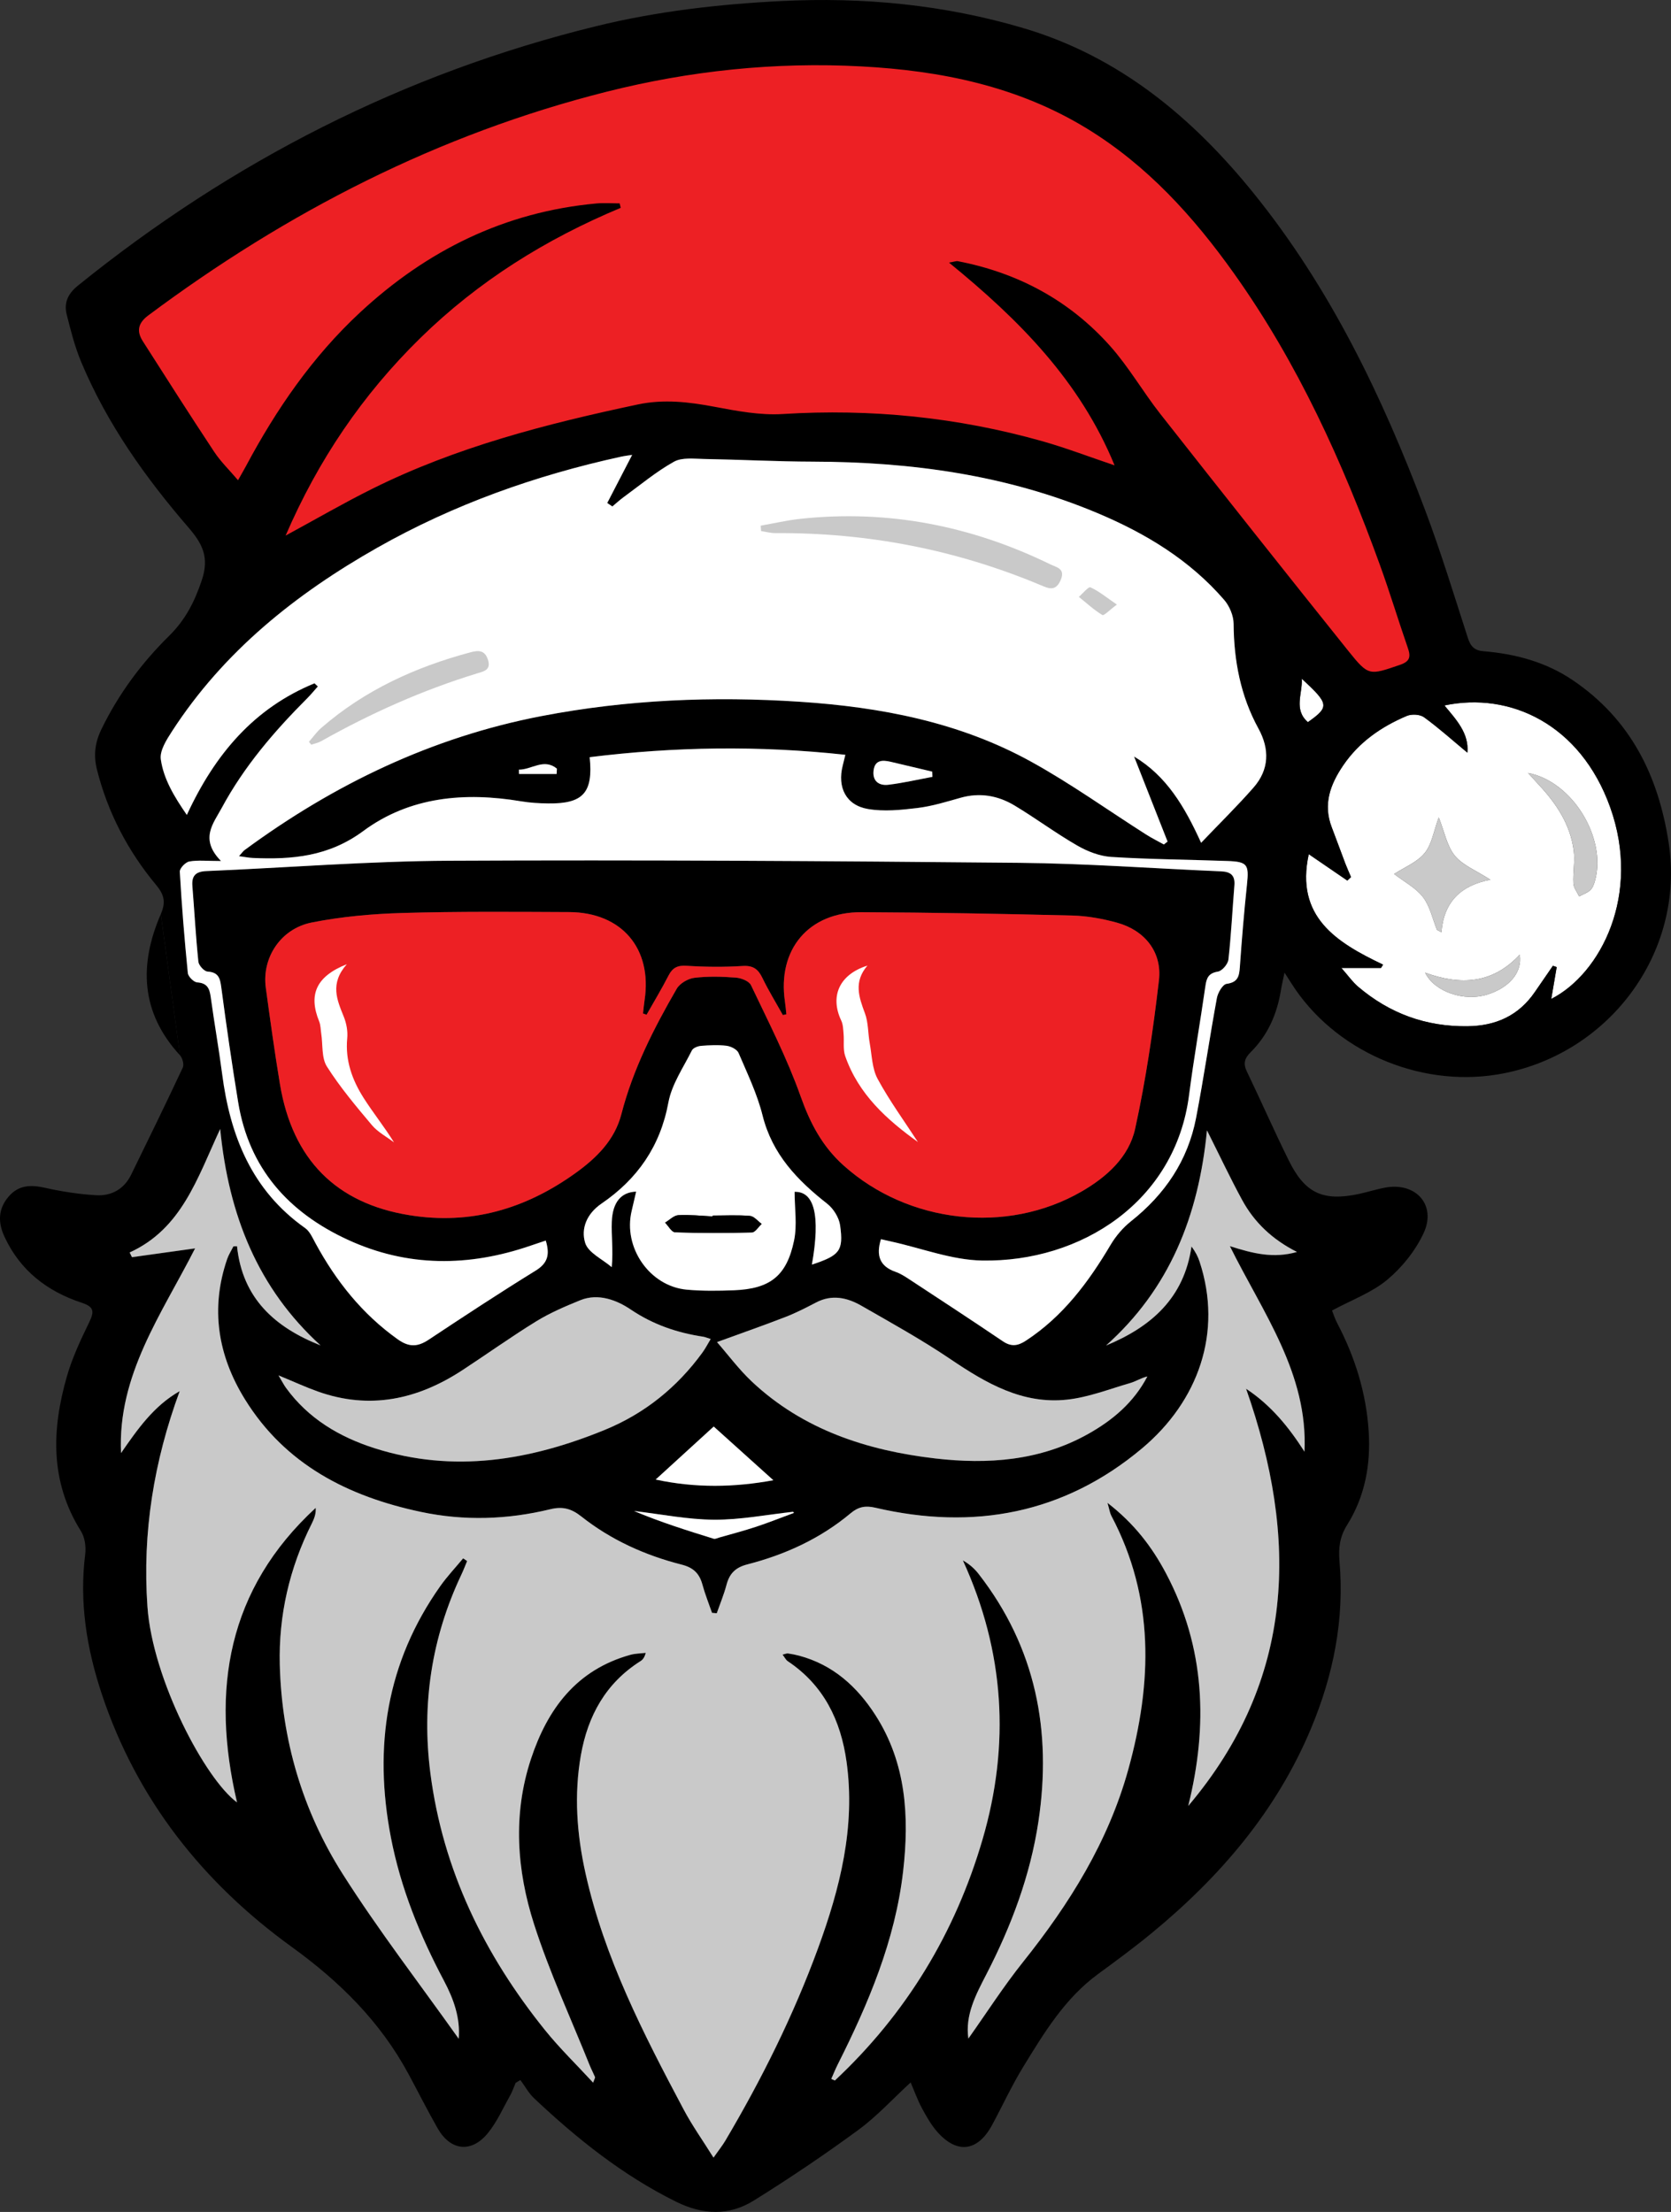 <?xml version="1.0" encoding="UTF-8"?><svg id="Layer_1" xmlns="http://www.w3.org/2000/svg" viewBox="0 0 582.27 770.91"><rect x="0" y="0" width="582.27" height="770.91" fill="#333333" stroke="none"/><defs><style>.cls-1,.cls-2,.cls-3,.cls-4{stroke-width:0px;}.cls-2{fill:#fff;}.cls-3{fill:#c9c9c9;}.cls-4{fill:#ed2024;}</style></defs><path class="cls-2" d="M540.53,348.15c.71-4.15,1.3-7.62,1.89-11.09-.44-.15-.88-.3-1.32-.45-2.1,3.05-4.19,6.09-6.29,9.14-5.65,8.24-13.56,11.8-23.44,11.93-14.49.19-27.16-4.44-38.13-13.77-1.96-1.66-3.47-3.85-5.85-6.55h13.81l.73-1.15c-16.25-7.74-30.69-16.66-25.9-38.5,4.54,3.11,8.99,6.16,13.44,9.2.43-.4.86-.81,1.29-1.21-.67-1.57-1.38-3.13-1.99-4.72-1.6-4.19-3.1-8.42-4.72-12.6-3.11-8.03-.55-14.94,3.96-21.59,5.54-8.16,13.29-13.5,22.16-17.26,1.69-.72,4.6-.58,6.02.45,5.15,3.74,9.9,8.02,15.11,12.35.63-6.71-3.86-11.48-8-16.45,22.86-4.84,47.39,6.53,57.76,35.48,10.88,30.4-3.26,58.02-20.56,66.81ZM485.81,304.61c3.55,2.75,7.57,4.82,10.05,8.07,2.44,3.19,3.31,7.57,4.87,11.43.51.26,1.03.52,1.54.78.84-10.55,6.78-16.35,17.06-18.28-5.05-3.28-9.69-5.06-12.4-8.39-2.75-3.39-3.6-8.32-5.59-13.34-1.75,4.74-2.39,9.35-4.9,12.43-2.62,3.21-7.05,4.95-10.63,7.29ZM532.46,269.39c1.27,1.4,2.53,2.82,3.82,4.21,6.12,6.55,10.95,13.86,12.1,22.94.47,3.72-.33,7.58-.12,11.35.08,1.54,1.3,3.02,2,4.53,1.34-.73,2.91-1.23,3.95-2.26.88-.86,1.33-2.29,1.66-3.55,3.84-14.56-7.84-34.22-23.41-37.21ZM496.6,339c3.32,6.8,13.75,10.11,21.68,7.61,7.59-2.38,12.27-7.71,11.28-13.9-9.39,10.13-20.54,10.83-32.96,6.28Z"/><path class="cls-2" d="M453.6,236.53c9.59,8.86,9.7,9.8,2.14,15.16-5.1-4.46-1.77-10.07-2.14-15.16Z"/><polyline class="cls-4" points="239.11 17.65 73.57 76.67 39.12 106.22 58.52 153 83.17 192.46 83.17 213.4 170.31 162.54 197.47 154.01 249.83 149.94 317.58 158.54 375.92 159.93 417.54 190.5 441.21 204.66 475.36 244.78 503.32 245.86 498.3 207.8 451.43 101.6 399.52 35.96 356.64 9.81 261.84 9.81 247.65 17.65"/><path class="cls-1" d="M107.65,258.53c1.43-1.63,2.7-3.46,4.33-4.87,15.12-13.13,32.82-21.2,52.01-26.33,2.68-.72,4.86-.8,5.99,2.45,1.3,3.73-1.39,4.2-3.78,4.93-18.99,5.82-37,13.88-54.29,23.61-1.05.59-2.29.82-3.45,1.22-.27-.34-.54-.67-.81-1.01Z"/><path class="cls-1" d="M56.04,318.57c1.79-4.14,1.2-6.73-1.65-10.16-9.81-11.79-16.8-25.14-20.59-40.13-1.26-4.99-.71-9.48,1.49-14.02,5.95-12.29,13.98-23.13,23.63-32.64,5.65-5.57,8.84-11.8,11.37-19.31,2.7-7.97.33-12.73-4.58-18.42-15.07-17.46-28.39-36.19-37.37-57.62-2.24-5.34-3.69-11.04-5.1-16.68-1.01-4.01.4-7.21,3.86-10C80.77,56.2,140.8,25.51,207.93,9.08,229,3.93,250.47,1.46,272.18.37c28.73-1.44,56.9,1.27,84.46,9.44,33.41,9.9,58.88,31.12,80.33,57.7,26.57,32.93,44.64,70.56,59.46,109.84,5.58,14.79,10.2,29.95,15.06,45,.95,2.95,2.29,4.36,5.48,4.62,11.11.92,21.72,3.76,31.04,10.07,20.09,13.58,29.86,33.19,33.45,56.71,5.9,38.63-21.31,74.46-59.77,80.74-27.49,4.49-56.91-8.35-71.72-31.81-.52-.83-1.06-1.65-2.37-3.7-.6,2.9-.99,4.48-1.25,6.08-1.33,8.28-4.53,15.67-10.54,21.64-2.03,2.02-2.71,3.85-1.39,6.61,4.97,10.36,9.6,20.89,14.69,31.19,5.64,11.42,11.94,14.27,24.43,11.61,3.09-.66,6.12-1.66,9.23-2.22,10.64-1.93,17.85,6.11,13.3,15.88-2.84,6.11-7.48,11.91-12.66,16.24-5.34,4.47-12.32,6.99-19.25,10.73.41,1.02.97,2.85,1.85,4.51,6.19,11.82,10.07,24.32,10.92,37.65.73,11.55-1.29,22.64-7.51,32.57-2.55,4.06-3.07,7.97-2.66,12.73,1.75,20.14-2.12,39.49-9.86,58.05-12.02,28.85-31.71,51.82-55.57,71.47-6.04,4.97-12.35,9.63-18.66,14.24-11.62,8.5-18.86,20.53-26.16,32.45-4,6.52-7.19,13.53-10.84,20.26-4.99,9.2-12.18,10.14-19.06,2.33-2.17-2.46-3.83-5.43-5.4-8.34-1.47-2.74-2.52-5.71-3.89-8.89-6.26,5.76-11.79,11.84-18.29,16.6-11.78,8.64-23.93,16.83-36.33,24.55-8.63,5.37-17.7,5.08-27.12.42-18.61-9.21-34.51-21.96-49.47-36.05-1.9-1.79-3.19-4.22-4.77-6.36-.55.33-1.11.66-1.66,1-.63,1.46-1.13,2.99-1.9,4.36-2.53,4.48-4.62,9.34-7.86,13.25-5.73,6.92-12.95,6.03-17.4-1.75-3.55-6.21-6.76-12.63-10.16-18.93-9.83-18.24-23.88-32.16-40.75-44.36-30.9-22.35-53.94-51.39-66.13-88.07-5.24-15.77-7.9-31.97-5.79-48.73.33-2.62-.12-5.91-1.49-8.08-10.81-17.23-10.2-35.46-4.87-53.98,1.87-6.51,4.83-12.77,7.8-18.89,1.81-3.74,1.6-5.32-2.69-6.73-12.01-3.97-21.44-11.22-26.89-23.03-2.31-5.01-2.21-9.69,1.48-13.98,3.5-4.08,7.81-4.14,12.76-3.02,5.8,1.31,11.76,2.22,17.7,2.57,5.34.32,9.75-2.12,12.21-7.15,6.08-12.41,12.14-24.83,18-37.34.5-1.07-.1-3.32-.99-4.28M337.44,710.51c6.33-8.92,12.25-18.18,19.07-26.72,16.17-20.24,29.68-41.88,36.66-67.06,8.36-30.14,9.23-59.85-5.92-88.46-.49-.93-.62-2.05-1.33-4.48,9.4,7.28,15.55,15.44,20.37,24.52,13.73,25.89,14.72,53.12,7.77,81.12,37.33-44.11,38.46-93.28,20.16-145.41,8.78,5.8,14.94,13.47,20.35,21.93,1.28-27.3-14.5-48.38-26-71.63,8.05,2.57,15.15,4.37,23.38,2.03-8.67-4.38-14.87-10.34-19.1-18.1-4.09-7.51-7.73-15.26-12.26-24.28-2.93,30.08-13.17,55.32-35.17,74.99,15.72-6.51,27.18-16.53,29.78-34.53,1.45,1.96,2.24,3.56,2.8,5.25,8.16,24.68-.43,48.67-20.02,65.11-27.14,22.78-58.68,28.69-92.93,20.7-3.5-.82-5.95-.31-8.61,1.91-10.54,8.83-22.77,14.43-35.97,17.83-4.14,1.07-6.25,3.15-7.29,7.09-.9,3.38-2.26,6.64-3.41,9.95-.55-.05-1.1-.1-1.65-.15-1.12-3.25-2.43-6.46-3.32-9.77-1.05-3.9-3.09-5.98-7.29-7.04-12.7-3.23-24.6-8.59-34.9-16.75-3.56-2.82-6.59-3.58-10.86-2.54-14.93,3.63-30.02,4.12-45.09.92-25.35-5.38-47.23-16.46-61.32-39.27-9.4-15.21-12.11-31.57-6.17-48.85.53-1.54,1.45-2.95,2.18-4.42.42-.02.84-.03,1.25-.05,1.9,18.26,13.3,28.3,29.13,34.58-21.86-19.91-32.04-45.35-34.99-75.45-8.03,17.34-13.44,34.78-31.54,43.05.27.55.53,1.09.8,1.64,7.18-1,14.36-2,22-3.07-11.66,22.94-27.06,44.12-25.81,71.34,5.72-8.25,11.35-16.41,20.44-21.58-8.99,24.39-13.06,49.32-11.24,75.08,1.8,25.49,20.17,60.17,31.22,68.25-9.21-39.23-3.31-74.33,27.41-102.65.16,2.01-.52,3.78-1.36,5.46-7.78,15.5-11.59,32.02-11.15,49.25.67,26.19,7.94,50.86,21.91,72.88,12.52,19.74,26.87,38.32,40.43,57.43.62-7.19-1.75-13.82-5.11-20.17-8.4-15.84-15.1-32.3-18.51-49.97-6.09-31.53-1.61-61.01,17.22-87.63,2.4-3.39,5.29-6.45,7.95-9.66.46.31.93.63,1.39.94-.67,1.58-1.28,3.19-2.01,4.75-10.4,21.99-13.89,45.14-10.8,69.16,4.36,33.84,18.8,63.33,40.02,89.66,5.05,6.27,10.87,11.91,16.69,18.22.48-1.36.75-1.73.66-1.94-.57-1.38-1.29-2.7-1.85-4.09-6.56-16.36-14.02-32.44-19.39-49.19-6.03-18.8-7.45-38.3-1.09-57.55,5.77-17.49,15.87-31.1,34.61-36.32,1.73-.48,3.59-.48,5.39-.7-.43,1.69-1.06,2.41-1.84,2.9-12.09,7.65-18.34,19.04-20.75,32.75-2.43,13.81-1.42,27.56,1.61,41.18,6.55,29.46,20.22,55.99,34.22,82.36,2.92,5.49,6.55,10.6,10.38,16.73,1.89-2.7,3.12-4.22,4.11-5.89,12.67-21.41,23.73-43.63,32.29-66.99,7.68-20.96,13.11-42.35,9.97-65.02-2.01-14.52-7.95-26.72-20.48-35.1-.69-.46-1.1-1.36-1.83-2.3.96-.23,1.44-.49,1.88-.42,1.32.19,2.63.44,3.91.79,11.78,3.14,20.18,10.75,26.57,20.7,10.78,16.77,11.84,35.48,9.65,54.5-2.77,24.02-12.06,45.96-22.82,67.35-.81,1.61-1.48,3.3-2.21,4.95.42.19.83.38,1.25.56,24.82-23.25,41.9-51.35,51.45-83.99,9.68-33.09,7.69-65.55-6.85-97.29,2.43,1.39,4.1,2.93,5.48,4.71,19.93,25.63,25.6,54.77,20.85,86.32-2.83,18.8-9.43,36.37-18.13,53.23-3.65,7.07-7.49,14.23-6.27,22.43ZM109.57,238.16c.38.36.76.72,1.15,1.08-1.25,1.4-2.43,2.87-3.76,4.19-11.46,11.48-21.95,23.72-29.7,38.1-2.98,5.53-7.81,10.87-.28,18.55-4.93,0-8.08-.37-11.06.17-1.32.24-3.36,2.38-3.3,3.55.68,11.79,1.63,23.58,2.8,35.33.12,1.24,2.06,3.17,3.27,3.25,3.56.24,4.31,2.18,4.72,5.18,1.21,8.91,2.81,17.77,3.96,26.69,2.8,21.63,10.32,40.61,28.92,53.75,1.63,1.15,2.59,3.4,3.61,5.28,7.17,13.2,16.27,24.67,28.65,33.49,3.94,2.81,6.95,2.69,10.77.15,12.34-8.19,24.71-16.33,37.32-24.1,4.28-2.64,4.96-5.67,3.5-10.46-1.9.64-3.59,1.19-5.26,1.77-21.51,7.41-42.87,7.55-63.74-2.06-20.66-9.52-34.41-24.87-38.18-47.9-2.18-13.31-4.11-26.66-5.88-40.03-.43-3.23-.96-5.28-4.79-5.53-1.18-.08-3.07-2.15-3.2-3.46-.9-8.77-1.38-17.59-2.09-26.38-.29-3.65,1.27-5.03,4.87-5.18,28.27-1.2,56.54-3.47,84.81-3.61,66.14-.33,132.29.09,198.43.73,23.46.23,46.9,1.99,70.35,2.97,3.31.14,4.92,1.39,4.64,4.87-.7,8.63-1.12,17.28-2.08,25.87-.18,1.58-2.19,3.96-3.65,4.2-3.22.53-3.96,2.13-4.36,4.95-1.81,12.69-4.07,25.32-5.7,38.04-4.77,37.27-37.74,58.35-72.16,57.71-10.56-.19-21.04-4.29-31.56-6.61-1.22-.27-2.43-.56-3.65-.83-1.79,5.74-.4,9.47,5.11,11.39,1.71.6,3.29,1.63,4.82,2.63,10.85,7.13,21.72,14.23,32.47,21.51,2.95,2,5.22,1.72,8.12-.17,12.91-8.46,21.78-20.36,29.5-33.39,1.82-3.07,4.3-6,7.1-8.21,11.82-9.38,19.82-21.16,22.68-36,2.68-13.89,4.7-27.91,7.26-41.83.34-1.86,2.02-4.73,3.38-4.92,3.85-.52,4.39-2.55,4.61-5.75.68-9.63,1.48-19.25,2.49-28.85.74-6.97.18-7.97-6.8-8.22-13.48-.48-26.98-.56-40.44-1.41-4.06-.26-8.33-1.91-11.9-3.97-7.49-4.31-14.46-9.52-21.87-13.97-5.75-3.45-12.05-4.58-18.76-2.69-4.97,1.4-9.96,2.95-15.05,3.57-5.71.7-11.68,1.32-17.26.35-7.66-1.32-10.72-7.55-8.79-15.13.24-.94.46-1.88.92-3.76-30.03-3.27-59.54-2.84-89.09.83,1.27,12.43-2.29,16.27-14.44,16.12-3.15-.04-6.34-.21-9.44-.74-19.63-3.3-38.81-1.62-55,10.35-12.06,8.92-24.82,10.01-38.58,9.39-1.35-.06-2.7-.35-4.74-.62,1.07-1.19,1.43-1.75,1.94-2.12,31.16-22.93,65.28-39.36,103.45-46.7,29.76-5.73,59.79-6.99,90.03-5,28.23,1.86,55.64,7.11,80.61,20.89,13.81,7.63,26.72,16.9,40.06,25.38,1.99,1.27,4.13,2.32,6.19,3.47.43-.34.86-.68,1.29-1.01-3.89-9.88-7.78-19.76-11.67-29.64,11.26,6.74,17.56,17.32,23.36,30.07,6.73-7.05,12.77-12.95,18.3-19.3,5.44-6.23,5.6-13.36,1.69-20.48-6.25-11.41-8.57-23.65-8.67-36.55-.02-2.82-1.43-6.18-3.3-8.34-12.03-13.91-27.34-23.17-44.13-30.23-31.72-13.34-65.01-17.84-99.14-17.94-12.65-.03-25.29-.72-37.94-.93-3.54-.06-7.69-.61-10.5.96-6.19,3.46-11.73,8.11-17.5,12.31-1.38,1.01-2.65,2.18-3.97,3.28-.59-.4-1.18-.81-1.78-1.21,2.88-5.55,5.75-11.11,8.68-16.76-1.07.17-2.5.33-3.89.63-29.81,6.52-58.31,16.64-84.9,31.71-28.46,16.13-53.54,36.17-71.55,64-1.91,2.95-4.33,6.74-3.9,9.77.97,6.8,4.56,12.84,9.07,19.37,9.88-21.4,23.59-37.28,44.46-45.86ZM330.68,91.53c2.09-.37,2.59-.6,3.03-.51,20.97,4.03,38.97,13.68,53.15,29.61,6.49,7.29,11.42,15.95,17.48,23.66,21.73,27.63,43.55,55.19,65.53,82.62,7.06,8.81,7.28,8.44,17.95,4.81,3.48-1.19,3.83-2.8,2.75-5.9-3.33-9.6-6.26-19.34-9.72-28.89-12.99-35.84-28.62-70.38-50.83-101.6-14.12-19.85-30.25-37.66-51.26-50.52-24.14-14.78-50.96-20.2-78.68-21.67-29.96-1.6-59.61,1.49-88.7,8.83-58.68,14.8-111.41,41.91-159.75,77.99-3.57,2.67-4.08,5.5-1.87,8.96,8.22,12.9,16.44,25.8,24.88,38.56,2.24,3.39,5.24,6.29,8.3,9.89,1.18-2.1,2.01-3.49,2.77-4.92,10.58-19.83,23.19-38.16,39.74-53.54,23.3-21.65,50.45-35.07,82.39-38,2.67-.25,5.38-.03,8.08-.03.12.52.25,1.04.37,1.56-26.07,10.88-49.56,25.53-69.79,45.34-20.18,19.76-35.61,42.54-46.98,68.89,10.52-5.71,20.17-11.32,30.13-16.28,29.33-14.61,60.78-22.68,92.64-29.43,9.04-1.91,17.8-.87,26.73.82,7.79,1.47,15.87,3.01,23.69,2.52,30.75-1.92,60.89,1.11,90.49,9.47,8.27,2.34,16.33,5.44,25.18,8.42-12.06-29.39-33.19-50.69-57.7-70.67ZM540.53,348.15c17.3-8.79,31.44-36.41,20.56-66.81-10.37-28.95-34.9-40.32-57.76-35.48,4.14,4.97,8.63,9.74,8,16.45-5.21-4.33-9.96-8.61-15.11-12.35-1.42-1.03-4.33-1.17-6.02-.45-8.87,3.76-16.62,9.1-22.16,17.26-4.52,6.65-7.07,13.56-3.96,21.59,1.62,4.18,3.12,8.41,4.72,12.6.61,1.6,1.32,3.15,1.99,4.72-.43.4-.86.81-1.29,1.21-4.45-3.05-8.9-6.1-13.44-9.2-4.78,21.85,9.66,30.77,25.9,38.5l-.73,1.15h-13.81c2.38,2.7,3.89,4.89,5.85,6.55,10.97,9.33,23.63,13.96,38.13,13.77,9.88-.13,17.79-3.69,23.44-11.93,2.09-3.05,4.19-6.09,6.29-9.14.44.15.88.3,1.32.45-.59,3.47-1.18,6.93-1.89,11.09ZM225.3,353.66c-.42-.15-.83-.3-1.25-.45.18-1.55.32-3.1.55-4.64,2.72-18-7.96-30.61-26.3-30.69-19.33-.09-38.66-.25-57.98.31-10.6.31-21.31,1.26-31.7,3.32-10.88,2.16-17.42,12.36-16.01,22.72,1.53,11.22,3.07,22.44,4.93,33.6,4.38,26.34,19.62,41.56,45.08,45.68,21.48,3.48,40.58-2.21,57.93-14.69,7.29-5.24,13.63-11.47,15.96-20.49,4.04-15.67,11.28-29.89,19.3-43.75,1.08-1.87,3.93-3.52,6.14-3.79,4.76-.58,9.66-.43,14.46-.07,1.87.14,4.6,1.22,5.28,2.65,6.06,12.76,12.56,25.42,17.27,38.69,3.34,9.41,7.56,17.48,15.02,24.16,22.48,20.14,56.8,24.11,82.87,9.06,8.75-5.05,16.52-11.99,18.69-21.89,3.73-17.03,6.27-34.38,8.29-51.71,1.15-9.86-4.93-17.42-14.54-20.09-5.09-1.41-10.46-2.38-15.73-2.51-24.47-.61-48.95-1.05-73.43-1.16-18.38-.08-29.3,12.99-26.62,31.14.22,1.47.33,2.96.5,4.44l-1.23.27c-2.4-4.31-4.99-8.52-7.13-12.95-1.49-3.08-3.25-4.38-6.91-4.15-6.47.41-13,.35-19.48-.07-3.19-.21-4.91.66-6.32,3.41-2.38,4.64-5.08,9.11-7.65,13.65ZM97.05,479.35c1.29,2.17,1.87,3.33,2.62,4.36,7.76,10.69,18.58,17.11,30.83,21.02,27.56,8.8,54.27,4.27,80.3-6.4,13.85-5.67,25.17-14.82,34-26.96,1.01-1.39,1.79-2.95,2.85-4.69-1.32-.42-1.93-.7-2.56-.79-9.13-1.39-17.46-4.19-25.38-9.54-4.63-3.13-11.14-5.78-17.49-3.19-5.23,2.13-10.49,4.37-15.28,7.31-8.78,5.4-17.17,11.41-25.79,17.06-15.62,10.23-32.27,13.89-50.35,7.46-4.21-1.5-8.28-3.38-13.74-5.63ZM249.83,467.75c3.9,4.46,7.64,9.52,12.15,13.77,17.9,16.82,40.16,24.02,63.83,26.78,18.36,2.14,36.63.86,53.39-8.55,8.64-4.85,15.9-11.04,20.6-20.02-2.17.51-3.97,1.72-5.96,2.29-7.3,2.11-14.55,4.98-22.01,5.79-15.49,1.69-28.18-5.68-40.57-14.06-10.03-6.78-20.67-12.68-31.19-18.71-4.91-2.82-10.2-3.97-15.71-1.09-3.47,1.81-6.97,3.62-10.62,5.03-7.52,2.92-15.15,5.58-23.92,8.78ZM282.91,440.75c9.69-3.22,11.06-4.77,9.84-13.65-.37-2.71-2.31-5.85-4.49-7.56-10.44-8.19-19.16-17.25-22.54-30.78-1.87-7.49-5.3-14.62-8.36-21.77-.53-1.24-2.66-2.31-4.18-2.51-2.92-.38-5.95-.21-8.91.03-1.13.09-2.75.72-3.18,1.59-2.96,5.96-7.01,11.79-8.18,18.13-2.83,15.31-10.83,26.72-23.3,35.24-5.18,3.54-7.23,8.74-5.7,13.71,1.06,3.44,6.03,5.68,9.25,8.45.57-6.02-.18-10.96.02-15.86.28-6.8,3.26-10.29,8.49-10.47-.54,2.34-1.03,4.53-1.56,6.71-3.06,12.74,6.25,26.27,19.19,27.46,5.46.5,10.99.43,16.48.21,12.53-.49,18.34-4.95,20.91-17.31,1.13-5.43.19-11.28.19-17,6.8-.17,9.09,8.03,6.03,25.38ZM269.47,515.89c-7.2-6.49-14.04-12.65-20.77-18.71-6.49,5.93-13.16,12.02-20.23,18.48,13.89,2.98,27.39,2.75,41,.24ZM276.66,527.27c-.1-.13-.2-.25-.3-.38-9.16,1-18.33,2.81-27.49,2.76-9.32-.05-18.63-1.95-27.95-3.04,9.03,3.8,18.39,6.77,27.77,9.67.54.17,1.28-.22,1.91-.41,4.29-1.24,8.62-2.36,12.86-3.76,4.45-1.47,8.81-3.21,13.2-4.84ZM324.91,270.75c-.03-.61-.06-1.23-.1-1.84-4.8-1.14-9.6-2.29-14.4-3.41-2.83-.66-5.55-.72-6.01,3.02-.46,3.7,1.9,5.37,5.14,4.98,5.16-.62,10.25-1.81,15.37-2.76ZM453.6,236.53c.37,5.1-2.97,10.71,2.14,15.16,7.56-5.37,7.45-6.3-2.14-15.16ZM193.97,269.75l.1-1.86c-4.56-3.74-8.82.38-13.24.35,0,.5.02,1.01.03,1.51h13.12Z"/><path class="cls-2" d="M109.57,238.16c-20.87,8.57-34.58,24.46-44.46,45.86-4.51-6.53-8.1-12.57-9.07-19.37-.43-3.03,2-6.83,3.9-9.77,18.01-27.83,43.1-47.87,71.55-64,26.59-15.07,55.09-25.19,84.9-31.71,1.39-.3,2.82-.46,3.89-.63-2.93,5.65-5.8,11.2-8.68,16.76.59.4,1.18.81,1.78,1.21,1.32-1.1,2.59-2.27,3.97-3.28,5.77-4.21,11.3-8.85,17.5-12.31,2.81-1.57,6.97-1.02,10.5-.96,12.65.22,25.29.9,37.94.93,34.13.09,67.42,4.6,99.14,17.94,16.79,7.06,32.1,16.32,44.13,30.23,1.87,2.16,3.28,5.52,3.3,8.34.1,12.9,2.42,25.14,8.67,36.55,3.91,7.13,3.75,14.25-1.69,20.48-5.54,6.34-11.58,12.25-18.3,19.3-5.8-12.75-12.1-23.33-23.36-30.07,3.89,9.88,7.78,19.76,11.67,29.64-.43.34-.86.68-1.29,1.01-2.07-1.15-4.2-2.2-6.19-3.47-13.34-8.49-26.25-17.76-40.06-25.38-24.97-13.79-52.38-19.03-80.61-20.89-30.23-1.99-60.26-.73-90.03,5-38.17,7.35-72.3,23.77-103.45,46.7-.5.37-.86.93-1.94,2.12,2.05.27,3.39.56,4.74.62,13.75.62,26.52-.47,38.58-9.39,16.19-11.97,35.36-13.65,55-10.35,3.1.52,6.29.7,9.44.74,12.14.15,15.71-3.69,14.44-16.12,29.55-3.67,59.06-4.1,89.09-.83-.46,1.88-.68,2.83-.92,3.76-1.93,7.59,1.13,13.81,8.79,15.13,5.58.96,11.56.34,17.26-.35,5.09-.62,10.09-2.17,15.05-3.57,6.7-1.89,13-.76,18.76,2.69,7.41,4.45,14.38,9.66,21.87,13.97,3.57,2.06,7.85,3.72,11.9,3.97,13.45.85,26.96.92,40.44,1.41,6.99.25,7.54,1.25,6.8,8.22-1.02,9.6-1.81,19.22-2.49,28.85-.22,3.2-.76,5.23-4.61,5.75-1.36.19-3.03,3.05-3.38,4.92-2.57,13.92-4.58,27.93-7.26,41.83-2.87,14.85-10.86,26.62-22.68,36-2.79,2.22-5.28,5.14-7.1,8.21-7.72,13.03-16.59,24.93-29.5,33.39-2.9,1.9-5.17,2.18-8.12.17-10.75-7.28-21.62-14.38-32.47-21.51-1.53-1-3.11-2.04-4.82-2.63-5.51-1.92-6.9-5.66-5.11-11.39,1.22.28,2.43.57,3.65.83,10.52,2.31,21,6.42,31.56,6.61,34.41.63,67.38-20.44,72.16-57.71,1.63-12.71,3.89-25.35,5.7-38.04.4-2.82,1.14-4.42,4.36-4.95,1.46-.24,3.47-2.61,3.65-4.2.96-8.59,1.38-17.25,2.08-25.87.28-3.49-1.32-4.73-4.64-4.87-23.45-.99-46.9-2.75-70.35-2.97-66.14-.64-132.29-1.06-198.43-.73-28.27.14-56.54,2.41-84.81,3.61-3.6.15-5.16,1.53-4.87,5.18.71,8.79,1.18,17.61,2.09,26.38.13,1.31,2.02,3.38,3.2,3.46,3.83.25,4.36,2.29,4.79,5.53,1.77,13.37,3.7,26.72,5.88,40.03,3.77,23.03,17.52,38.38,38.18,47.9,20.87,9.62,42.23,9.47,63.74,2.06,1.68-.58,3.36-1.13,5.26-1.77,1.45,4.79.78,7.82-3.5,10.46-12.6,7.77-24.98,15.92-37.32,24.1-3.83,2.54-6.83,2.66-10.77-.15-12.38-8.82-21.48-20.29-28.65-33.49-1.02-1.88-1.98-4.12-3.61-5.28-18.6-13.14-26.12-32.13-28.92-53.75-1.16-8.92-2.75-17.78-3.96-26.69-.41-3-1.16-4.93-4.72-5.18-1.2-.08-3.14-2.02-3.27-3.25-1.17-11.76-2.13-23.54-2.8-35.33-.07-1.17,1.97-3.31,3.3-3.55,2.98-.54,6.12-.17,11.06-.17-7.53-7.68-2.7-13.02.28-18.55,7.75-14.37,18.23-26.61,29.7-38.1,1.32-1.33,2.51-2.79,3.76-4.19-.38-.36-.76-.72-1.15-1.08Z"/><path class="cls-3" d="M249.83,467.75c8.77-3.2,16.4-5.86,23.92-8.78,3.64-1.41,7.15-3.22,10.62-5.03,5.5-2.88,10.79-1.72,15.71,1.09,10.52,6.03,21.16,11.93,31.19,18.71,12.39,8.38,25.07,15.75,40.57,14.06,7.46-.81,14.72-3.68,22.01-5.79,1.98-.57,3.78-1.78,5.96-2.29-4.7,8.98-11.96,15.17-20.6,20.02-16.76,9.41-35.03,10.69-53.39,8.55-23.67-2.76-45.93-9.96-63.83-26.78-4.51-4.24-8.25-9.31-12.15-13.77Z"/><path class="cls-2" d="M282.91,440.75c3.06-17.35.77-25.55-6.03-25.38,0,5.71.94,11.57-.19,17-2.57,12.36-8.38,16.81-20.91,17.31-5.49.22-11.02.29-16.48-.21-12.95-1.19-22.25-14.72-19.19-27.46.52-2.18,1.01-4.37,1.56-6.71-5.24.19-8.21,3.68-8.49,10.47-.2,4.9.54,9.84-.02,15.86-3.22-2.77-8.18-5.01-9.25-8.45-1.54-4.97.52-10.17,5.7-13.71,12.47-8.52,20.47-19.93,23.3-35.24,1.17-6.34,5.22-12.18,8.18-18.13.43-.87,2.06-1.5,3.18-1.59,2.96-.24,5.98-.4,8.91-.03,1.52.19,3.65,1.27,4.18,2.51,3.06,7.15,6.49,14.28,8.36,21.77,3.38,13.53,12.1,22.59,22.54,30.78,2.18,1.71,4.12,4.85,4.49,7.56,1.22,8.88-.15,10.43-9.84,13.65ZM248.36,423.64c0,.1,0,.2,0,.31-3.99-.19-8-.65-11.97-.43-1.59.09-3.09,1.69-4.63,2.6,1.16,1.17,2.28,3.32,3.48,3.36,8.92.3,17.86.29,26.78.05,1.16-.03,2.26-1.94,3.39-2.97-1.35-.97-2.64-2.66-4.06-2.78-4.3-.37-8.65-.13-12.98-.13Z"/><path class="cls-2" d="M269.47,515.89c-13.61,2.51-27.11,2.75-41-.24,7.07-6.46,13.74-12.55,20.23-18.48,6.73,6.06,13.57,12.22,20.77,18.71Z"/><path class="cls-2" d="M276.66,527.27c-4.4,1.62-8.76,3.37-13.2,4.84-4.24,1.4-8.57,2.53-12.86,3.76-.63.18-1.37.57-1.91.41-9.38-2.9-18.74-5.86-27.77-9.67,9.32,1.09,18.63,2.99,27.95,3.04,9.16.05,18.33-1.76,27.49-2.76.1.13.2.25.3.38Z"/><path class="cls-2" d="M324.91,270.75c-5.12.95-10.21,2.14-15.37,2.76-3.24.39-5.6-1.28-5.14-4.98.47-3.75,3.18-3.68,6.01-3.02,4.8,1.12,9.6,2.27,14.4,3.41.03.61.06,1.23.1,1.84Z"/><path class="cls-1" d="M248.36,423.64c4.33,0,8.68-.24,12.98.13,1.42.12,2.71,1.81,4.06,2.78-1.13,1.04-2.24,2.94-3.39,2.97-8.92.24-17.86.25-26.78-.05-1.2-.04-2.32-2.19-3.48-3.36,1.54-.91,3.05-2.51,4.63-2.6,3.97-.22,7.98.24,11.97.43,0-.1,0-.2,0-.31Z"/><path class="cls-4" d="M225.3,353.66c2.57-4.54,5.27-9.02,7.65-13.65,1.41-2.75,3.13-3.62,6.32-3.41,6.47.42,13.01.48,19.48.07,3.66-.23,5.42,1.06,6.91,4.15,2.14,4.43,4.73,8.64,7.13,12.95l1.23-.27c-.16-1.48-.28-2.97-.5-4.44-2.68-18.14,8.24-31.22,26.62-31.14,24.48.11,48.96.55,73.43,1.16,5.27.13,10.64,1.1,15.73,2.51,9.61,2.67,15.69,10.22,14.54,20.09-2.02,17.33-4.55,34.68-8.29,51.71-2.17,9.9-9.94,16.84-18.69,21.89-26.07,15.05-60.39,11.08-82.87-9.06-7.46-6.68-11.69-14.75-15.02-24.16-4.71-13.27-11.21-25.93-17.27-38.69-.68-1.44-3.41-2.51-5.28-2.65-4.8-.37-9.7-.51-14.46.07-2.21.27-5.05,1.92-6.14,3.79-8.02,13.86-15.26,28.09-19.3,43.75-2.33,9.02-8.67,15.26-15.96,20.49-17.36,12.48-36.45,18.17-57.93,14.69-25.47-4.12-40.7-19.34-45.08-45.68-1.86-11.17-3.4-22.39-4.93-33.6-1.41-10.36,5.13-20.56,16.01-22.72,10.38-2.06,21.1-3.02,31.7-3.32,19.31-.56,38.65-.4,57.98-.31,18.34.09,29.02,12.69,26.3,30.69-.23,1.54-.37,3.09-.55,4.64.42.15.83.3,1.25.45Z"/><path class="cls-2" d="M120.85,336.05c-6.01,6.8-3.39,12.49-1.04,18.34.93,2.3,1.42,5.05,1.18,7.5-.73,7.73,1.75,14.53,5.74,20.8,3.29,5.17,7.17,9.97,10.56,15.45-2.6-1.98-5.65-3.57-7.7-6.01-5.53-6.57-11.1-13.2-15.68-20.42-1.91-3.01-1.38-7.58-1.97-11.44-.22-1.44-.2-2.98-.73-4.3-3.78-9.28-1.1-15.67,9.65-19.93Z"/><path class="cls-2" d="M319.85,398.02c-10.72-7.71-20.68-16.58-25.33-29.94-.82-2.36-.34-5.15-.57-7.73-.14-1.57-.16-3.28-.81-4.65-4.02-8.47-.67-16.1,9.12-19.17-4.85,5.64-2.98,10.98-.87,16.62,1.21,3.23,1.04,6.94,1.67,10.41.76,4.21.81,8.87,2.76,12.47,4.16,7.66,9.34,14.77,14.03,21.99Z"/><path class="cls-1" d="M62.72,367.79c-13.72-14.89-14.32-31.58-6.68-49.22"/><path class="cls-2" d="M193.97,269.75h-13.12c0-.5-.02-1.01-.03-1.51,4.42.03,8.68-4.09,13.24-.35l-.1,1.86Z"/><path class="cls-3" d="M337.44,710.51c-1.21-8.2,2.62-15.36,6.27-22.43,8.7-16.86,15.3-34.43,18.13-53.23,4.75-31.55-.92-60.69-20.85-86.32-1.38-1.77-3.06-3.32-5.48-4.71,14.54,31.74,16.53,64.2,6.85,97.29-9.55,32.65-26.63,60.75-51.45,83.99-.42-.19-.83-.38-1.25-.56.73-1.65,1.4-3.33,2.21-4.95,10.76-21.38,20.05-43.32,22.82-67.35,2.19-19.02,1.13-37.73-9.65-54.5-6.39-9.94-14.79-17.55-26.57-20.7-1.28-.34-2.6-.6-3.91-.79-.44-.06-.92.19-1.88.42.73.94,1.13,1.83,1.83,2.3,12.53,8.38,18.46,20.58,20.48,35.1,3.14,22.67-2.29,44.06-9.97,65.02-8.57,23.37-19.62,45.58-32.29,66.99-.99,1.67-2.22,3.19-4.11,5.89-3.83-6.13-7.47-11.24-10.38-16.73-14-26.36-27.67-52.9-34.22-82.36-3.03-13.62-4.05-27.36-1.61-41.18,2.42-13.71,8.67-25.1,20.75-32.75.78-.49,1.41-1.21,1.84-2.9-1.8.22-3.66.21-5.39.7-18.74,5.22-28.84,18.83-34.61,36.32-6.35,19.25-4.94,38.75,1.09,57.55,5.37,16.75,12.83,32.82,19.39,49.19.56,1.39,1.27,2.71,1.85,4.09.09.22-.18.59-.66,1.94-5.82-6.32-11.64-11.96-16.69-18.22-21.21-26.34-35.66-55.83-40.02-89.66-3.09-24.03.4-47.17,10.8-69.16.73-1.55,1.35-3.16,2.01-4.75-.46-.31-.93-.63-1.39-.94-2.66,3.21-5.54,6.26-7.95,9.66-18.83,26.62-23.31,56.11-17.22,87.63,3.41,17.67,10.11,34.13,18.51,49.97,3.36,6.35,5.73,12.98,5.11,20.17-13.55-19.1-27.9-37.69-40.43-57.43-13.97-22.02-21.23-46.69-21.91-72.88-.44-17.22,3.37-33.75,11.15-49.25.84-1.68,1.52-3.44,1.36-5.46-30.72,28.33-36.63,63.42-27.41,102.65-11.05-8.08-29.43-42.76-31.22-68.25-1.82-25.76,2.26-50.7,11.24-75.08-9.09,5.17-14.72,13.33-20.44,21.58-1.25-27.22,14.15-48.4,25.81-71.34-7.63,1.06-14.81,2.07-22,3.07-.27-.55-.53-1.09-.8-1.64,18.1-8.27,23.51-25.71,31.54-43.05,2.96,30.1,13.14,55.54,34.99,75.45-15.84-6.28-27.23-16.32-29.13-34.58-.42.02-.84.03-1.25.05-.74,1.47-1.65,2.88-2.18,4.42-5.93,17.28-3.23,33.64,6.17,48.85,14.1,22.81,35.98,33.89,61.32,39.27,15.08,3.2,30.16,2.71,45.09-.92,4.27-1.04,7.3-.28,10.86,2.54,10.31,8.16,22.2,13.52,34.9,16.75,4.2,1.07,6.23,3.14,7.29,7.04.9,3.32,2.2,6.52,3.32,9.77.55.05,1.1.1,1.65.15,1.16-3.31,2.52-6.57,3.41-9.95,1.05-3.94,3.15-6.03,7.29-7.09,13.2-3.4,25.43-9,35.97-17.83,2.66-2.23,5.11-2.73,8.61-1.91,34.25,7.99,65.79,2.09,92.93-20.7,19.59-16.44,28.18-40.43,20.02-65.11-.56-1.68-1.35-3.28-2.8-5.25-2.59,18-14.06,28.02-29.78,34.53,22-19.66,32.24-44.91,35.17-74.99,4.53,9.01,8.17,16.77,12.26,24.28,4.23,7.76,10.43,13.72,19.1,18.1-8.23,2.34-15.33.54-23.38-2.03,11.49,23.26,27.28,44.33,26,71.63-5.41-8.45-11.57-16.13-20.35-21.93,18.3,52.13,17.17,101.29-20.16,145.41,6.95-28,5.96-55.23-7.77-81.12-4.81-9.08-10.96-17.24-20.37-24.52.71,2.44.84,3.56,1.33,4.48,15.15,28.61,14.27,58.32,5.92,88.46-6.98,25.19-20.49,46.82-36.66,67.06-6.82,8.54-12.74,17.79-19.07,26.72Z"/><path class="cls-3" d="M97.05,479.35c5.46,2.25,9.53,4.14,13.74,5.63,18.08,6.43,34.73,2.78,50.35-7.46,8.62-5.65,17.02-11.66,25.79-17.06,4.79-2.94,10.05-5.18,15.28-7.31,6.35-2.58,12.86.07,17.49,3.19,7.92,5.35,16.24,8.15,25.38,9.54.63.1,1.24.38,2.56.79-1.05,1.75-1.84,3.3-2.85,4.69-8.83,12.14-20.15,21.28-34,26.96-26.04,10.67-52.74,15.2-80.3,6.4-12.24-3.91-23.07-10.33-30.83-21.02-.75-1.03-1.32-2.19-2.62-4.36Z"/><path class="cls-3" d="M265.07,183.2c.04.63.09,1.26.13,1.89,1.68.25,3.36.72,5.04.71,32.04-.19,62.86,5.75,92.42,18.15,2.72,1.14,5.11,2.28,6.89-1.67,1.85-4.13-1.4-4.54-3.55-5.59-27.56-13.45-56.57-19.16-87.17-15.86-4.62.5-9.18,1.57-13.76,2.38Z"/><path class="cls-3" d="M107.65,258.53c.27.34.54.67.81,1.01,1.15-.4,2.4-.63,3.45-1.22,17.29-9.73,35.3-17.79,54.29-23.61,2.39-.73,5.08-1.2,3.78-4.93-1.12-3.24-3.3-3.16-5.99-2.45-19.19,5.12-36.89,13.2-52.01,26.33-1.63,1.41-2.89,3.24-4.33,4.87Z"/><path class="cls-3" d="M389.17,210.7c-3.63-2.49-6.23-4.66-9.19-6-.71-.32-2.67,2.14-4.05,3.32,2.69,2.17,5.26,4.56,8.2,6.33.55.33,2.58-1.81,5.05-3.64Z"/><path class="cls-3" d="M485.81,304.61c3.58-2.35,8.01-4.08,10.63-7.29,2.51-3.08,3.14-7.69,4.9-12.43,1.98,5.01,2.83,9.95,5.59,13.34,2.71,3.34,7.35,5.11,12.4,8.39-10.28,1.93-16.22,7.73-17.06,18.28-.51-.26-1.03-.52-1.54-.78-1.56-3.86-2.43-8.24-4.87-11.43-2.48-3.25-6.5-5.33-10.05-8.07Z"/><path class="cls-3" d="M532.46,269.39c15.57,3,27.25,22.65,23.41,37.21-.33,1.26-.78,2.69-1.66,3.55-1.05,1.03-2.61,1.53-3.95,2.26-.7-1.51-1.92-2.99-2-4.53-.21-3.77.59-7.63.12-11.35-1.15-9.08-5.98-16.39-12.1-22.94-1.29-1.38-2.55-2.81-3.82-4.21Z"/><path class="cls-3" d="M496.6,339c12.42,4.54,23.58,3.84,32.96-6.28.99,6.19-3.69,11.51-11.28,13.9-7.94,2.49-18.36-.81-21.68-7.61Z"/></svg>